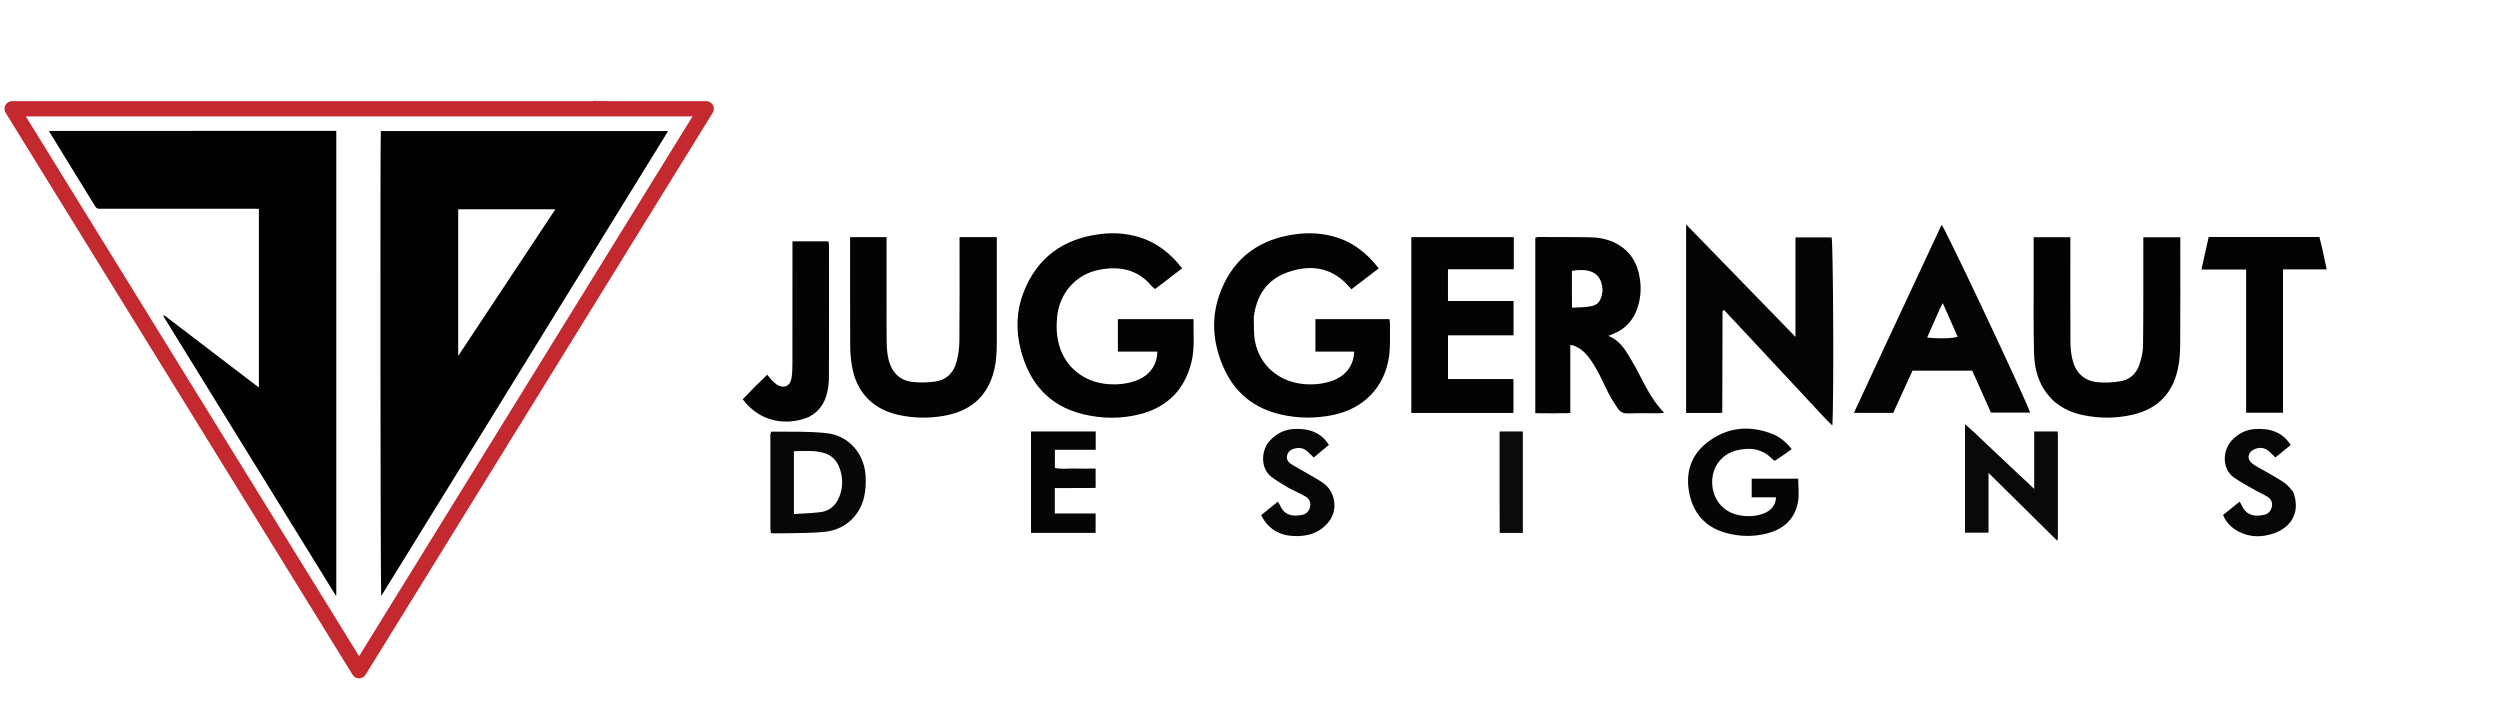 <svg width="7200" height="2081" viewBox="0 350 7200 1600" fill="none" xmlns="http://www.w3.org/2000/svg">
<!-- Icon on left -->
<g transform="translate(0, 0)">
<path d="M1421.1 1302.74C1313.24 1477.39 1205.76 1651.42 1097.9 1826.05C1095.57 1817.26 1094.69 515.53 1096.78 486.932C1372.26 486.932 1647.79 486.932 1924.16 486.932C1756.41 758.971 1588.94 1030.55 1421.1 1302.74ZM1423.43 977.917C1481.82 889.776 1540.22 801.635 1599.43 712.276C1505.02 712.276 1412.53 712.276 1319.61 712.276C1319.61 852.495 1319.61 992.306 1319.61 1134.62C1354.83 1081.46 1388.74 1030.29 1423.43 977.917Z" fill="black"/>
<path d="M486.906 1046.7C481.19 1037.4 475.886 1028.69 470.401 1019.69C475.037 1017 477.039 1020.61 479.312 1022.33C507.543 1043.77 535.685 1065.33 563.857 1086.85C621.256 1130.7 678.657 1174.55 736.072 1218.37C738.873 1220.51 741.816 1222.46 745.593 1225.14C745.593 1053.37 745.593 882.863 745.593 711.034C742.036 710.901 738.248 710.636 734.46 710.636C621.766 710.614 509.071 710.618 396.376 710.618C359.916 710.618 323.455 710.512 286.996 710.724C281.139 710.758 277.511 709.202 274.264 703.897C230.876 633.007 187.218 562.281 143.634 491.51C142.966 490.425 142.384 489.285 141.911 488.439C142.124 487.697 142.146 487.33 142.327 487.074C142.483 486.852 142.818 486.622 143.074 486.622C417.176 486.51 691.277 486.416 965.379 486.36C966.275 486.36 967.172 486.909 968.507 487.344C968.507 932.921 968.507 1378.46 968.507 1823.99C968.004 1824.19 967.502 1824.39 966.999 1824.59C807.105 1565.49 647.211 1306.4 486.906 1046.7Z" fill="#010101"/>
<path d="M470.623 1018.67C469.702 1017.83 469.576 1017.07 469.45 1016.32C470.059 1016.32 471.129 1016.18 471.195 1016.37C471.445 1017.1 471.371 1017.95 470.623 1018.67Z" fill="#010101"/>
<path d="M1719.56 422.647C1771.31 422.697 1823.1 422.771 1874.88 422.792C1927.88 422.814 1980.88 422.804 2033.86 422.8L1034.16 2041.18C701.208 1502.17 368.535 962.826 34.98 422.797C591.049 422.797 1147.12 422.798 1703.19 422.792C1705.63 422.792 1709.45 422.76 1712.57 422.729C1714.15 422.713 1715.58 422.697 1716.61 422.685C1717.13 422.679 1717.55 422.673 1717.84 422.67C1717.89 422.669 1717.93 422.669 1717.96 422.668C1718.32 422.673 1718.89 422.674 1719.56 422.647ZM1714.02 422.124V422.125C1714.01 422.124 1714 422.122 1713.99 422.12C1713.98 422.117 1713.96 422.113 1713.95 422.109C1713.92 422.102 1713.88 422.096 1713.85 422.088C1713.79 422.073 1713.72 422.056 1713.64 422.038C1713.63 422.035 1713.62 422.031 1713.6 422.027C1713.74 422.061 1713.88 422.093 1714.02 422.124ZM1713.34 421.963C1713.28 421.946 1713.2 421.93 1713.13 421.91C1713.11 421.905 1713.09 421.898 1713.07 421.893C1713.16 421.917 1713.25 421.94 1713.34 421.963Z" stroke="#C42930" stroke-width="44" stroke-miterlimit="2.241" stroke-linejoin="round"/>
</g>
<!-- Text on right, scaled and positioned -->
<g transform="translate(2150, 780) scale(2.2)">
<path d="M563.055 37.828C565.627 40.879 567.737 43.395 570.306 46.459C558.394 55.582 546.87 64.407 534.886 73.585C533.331 72.309 531.646 71.331 530.49 69.918C512.424 47.851 488.438 43.385 462.214 48.283C431.285 54.059 409.687 78.754 406.561 110.187C405.341 122.461 405.796 134.696 409.121 146.67C417.325 176.209 442.075 195.91 473.858 198.152C485.538 198.975 497.081 197.834 508.196 194.113C526.744 187.905 537.477 174.026 537.768 155.547C520.734 155.547 503.681 155.547 486.126 155.547C486.126 140.894 486.126 127.172 486.126 112.98C519.036 112.98 551.651 112.98 585.147 112.98C584.824 132.123 586.957 150.995 582.38 169.523C573.565 205.214 551.075 227.993 515.656 237.271C490.56 243.845 465.08 243.53 439.892 237.28C395.408 226.243 370.106 196.204 358.994 153.212C352.464 127.95 353.145 102.47 362.664 77.95C380.428 32.187 414.881 7.676 462.939 1.645C478.119 -0.26 493.391 0.36 508.364 4.076C529.925 9.428 547.788 20.879 563.055 37.828Z" fill="#030303"/>
<path d="M664.035 110.505C664.46 121.897 663.677 132.705 665.802 142.908C672.358 174.396 697.466 195.351 730.358 198.077C742.367 199.072 754.231 197.904 765.668 194.079C784.091 187.917 794.904 174.001 795.456 155.498C778.726 155.498 761.989 155.498 744.723 155.498C744.723 140.931 744.723 127.219 744.723 113.008C776.968 113.008 808.97 113.008 841.657 113.008C841.885 114.927 842.399 117.099 842.359 119.261C842.094 133.492 843.095 147.917 841.102 161.911C835.329 202.43 807.555 230.502 767.093 238.642C744.684 243.151 722.27 242.998 700.046 237.982C664.804 230.028 639.262 209.753 624.535 176.498C609.785 143.188 607.57 109.058 621.257 75.149C639.146 30.833 673.54 7.402 720.347 1.649C735.86 -0.257 751.435 0.392 766.714 4.34C791.791 10.821 811.306 25.364 827.641 46.554C815.806 55.594 804.133 64.511 791.762 73.961C768.806 45.197 739.173 40.2 706.883 52.194C681.177 61.742 667.458 82.347 664.035 110.505Z" fill="#030303"/>
<path d="M1327.6 152.349C1311.31 134.915 1295.5 117.998 1279.83 101.227C1279.06 101.522 1278.75 101.597 1278.49 101.751C1278.22 101.905 1277.92 102.092 1277.79 102.345C1277.66 102.623 1277.69 102.994 1277.69 103.324C1277.58 147.039 1277.47 190.754 1277.34 234.47C1277.34 234.728 1277 234.985 1276.45 235.762C1261.43 235.762 1246.03 235.762 1230.01 235.762C1230.01 154.066 1230.01 72.504 1230.01 -11C1277.88 38.235 1324.71 86.4 1373.17 136.23C1373.17 91.501 1373.17 49.035 1373.17 6.007C1389.58 6.007 1405 6.007 1420.48 6.007C1422.62 13.329 1423.56 221.11 1421.42 252.359C1409.86 241.096 1399.98 229.858 1389.74 218.988C1379.52 208.139 1369.41 197.195 1359.24 186.294C1348.86 175.15 1338.47 164.009 1327.6 152.349Z" fill="#040404"/>
<path d="M183.341 85.115C183.343 105.322 183.111 124.539 183.464 143.745C183.603 151.303 184.226 159.045 186.069 166.34C190.051 182.106 199.897 193.021 216.501 195.1C226.512 196.354 236.977 196.108 246.989 194.727C261.444 192.734 270.958 183.359 274.754 169.549C277.265 160.416 278.581 150.684 278.674 141.203C279.082 99.47 278.85 57.73 278.85 15.993C278.85 12.74 278.85 9.487 278.85 5.682C295.208 5.682 310.935 5.682 327.651 5.682C327.651 9.04 327.651 12.274 327.651 15.509C327.651 58.24 327.67 100.971 327.642 143.702C327.633 157.981 326.763 172.181 322.482 185.93C312.514 217.94 289.44 234.377 257.524 239.744C238.094 243.011 218.616 242.682 199.271 238.455C165.132 230.994 143.507 208.463 137.909 173.835C136.541 165.372 135.739 156.725 135.699 148.157C135.485 102.446 135.596 56.733 135.595 11.021C135.595 9.427 135.595 7.834 135.595 5.681C151.59 5.681 166.952 5.681 183.341 5.681C183.341 31.983 183.341 58.052 183.341 85.115Z" fill="#030303"/>
<path d="M1712.31 221.15C1692.99 203.74 1686.12 181.504 1685.46 157.358C1684.57 125.238 1685.04 93.081 1684.97 60.94C1684.92 42.76 1684.96 24.579 1684.96 5.761C1700.85 5.761 1716.26 5.761 1733 5.761C1733 8.665 1733 11.836 1733.01 15.006C1733.01 57.091 1732.9 99.177 1733.1 141.261C1733.14 148.833 1733.67 156.553 1735.24 163.935C1738.97 181.485 1749.43 193.359 1767.73 195.473C1777.75 196.63 1788.23 195.923 1798.25 194.396C1810.62 192.51 1819.34 184.462 1823.33 172.754C1826.07 164.737 1828.06 156.039 1828.17 147.618C1828.69 104.214 1828.49 60.801 1828.54 17.392C1828.54 13.787 1828.54 10.182 1828.54 5.849C1844.69 5.849 1860.38 5.849 1876.93 5.849C1876.93 8.782 1876.93 11.71 1876.93 14.638C1876.93 58.712 1877.1 102.786 1876.79 146.858C1876.72 157.07 1875.95 167.463 1873.89 177.442C1867.15 210.202 1847.12 230.63 1814.46 238.145C1792.86 243.115 1771.12 243.151 1749.39 238.596C1735.88 235.764 1723.54 230.479 1712.31 221.15Z" fill="#030303"/>
<path d="M1135.19 12.303C1156.82 22.398 1166.84 39.855 1169.73 61.849C1171.34 74.068 1170.38 86.218 1166.38 98.133C1160.98 114.198 1150.88 125.607 1135.19 132.036C1133.42 132.761 1131.66 133.51 1128.22 134.95C1144.98 141.658 1151.76 155.801 1159.65 168.842C1164.61 177.045 1168.9 185.66 1173.31 194.185C1180.75 208.584 1188.78 222.588 1201.23 235.556C1197.55 235.892 1195.47 236.238 1193.38 236.247C1180.46 236.298 1167.52 235.872 1154.62 236.445C1148.21 236.73 1143.65 234.729 1140.35 229.64C1136.23 223.271 1131.95 216.943 1128.53 210.195C1120.45 194.269 1113.71 177.653 1102.78 163.278C1097.42 156.246 1091.04 150.72 1082.73 147.587C1081.57 147.152 1080.24 147.179 1078.4 146.903C1078.4 176.467 1078.4 205.555 1078.4 236.067C1062.93 236.456 1047.98 236.289 1032.58 236.147C1032.58 159.168 1032.58 83.045 1032.58 6.446C1033.57 6.158 1034.75 5.507 1035.94 5.509C1058.47 5.543 1081 5.497 1103.53 5.816C1114.17 5.966 1124.64 7.652 1135.19 12.303ZM1120.59 75.891C1120 54.219 1106.86 45.454 1080.49 49.794C1080.55 65.649 1080.39 81.622 1080.62 98.016C1088.67 97.566 1095.32 97.582 1101.86 96.747C1114.42 95.143 1118.7 90.514 1120.59 75.891Z" fill="#030303"/>
<path d="M988.891 89.287C994.426 89.287 998.995 89.287 1004.12 89.287C1004.12 104.478 1004.12 118.835 1004.12 134.176C975.428 134.176 947.106 134.176 918.298 134.176C918.298 153.572 918.298 171.996 918.298 191.419C946.619 191.419 974.949 191.419 1003.98 191.419C1003.98 206.707 1003.98 221.012 1003.98 235.8C959.436 235.8 915.192 235.8 870.272 235.8C870.272 159.182 870.272 82.596 870.272 5.619C914.972 5.619 959.478 5.619 1004.41 5.619C1004.41 19.563 1004.41 33.011 1004.41 47.754C975.768 47.754 947.216 47.754 918.245 47.754C918.245 62.118 918.245 75.19 918.245 89.287C941.759 89.287 964.842 89.287 988.891 89.287Z" fill="#030303"/>
<path d="M1533.89 54.995C1544.26 32.722 1554.35 11.149 1564.48 -10.501C1569.46 -5.325 1672.63 213.469 1680.44 235.398C1663.59 235.398 1646.97 235.398 1629.05 235.398C1621.2 217.763 1613.01 199.381 1604.59 180.462C1578.99 180.462 1553.24 180.462 1526.36 180.462C1518.14 198.466 1509.68 217.016 1501.13 235.728C1484.28 235.728 1467.77 235.728 1449.67 235.728C1477.62 175.201 1505.66 115.47 1533.89 54.995ZM1561.86 100.194C1556.48 112.372 1551.09 124.551 1545.57 137.035C1561.19 138.847 1578.98 138.357 1585.47 136.018C1579.17 121.787 1572.88 107.581 1566.01 92.061C1564.2 95.481 1563.3 97.174 1561.86 100.194Z" fill="#040404"/>
<path d="M2062.63 20.01C2064.66 29.521 2066.52 38.207 2068.58 47.878C2049.32 47.878 2030.87 47.878 2011.42 47.878C2011.42 110.834 2011.42 172.945 2011.42 235.561C1995.01 235.561 1979.61 235.561 1963.13 235.561C1963.13 173.198 1963.13 111.097 1963.13 48.027C1943.34 48.027 1924.61 48.027 1904.61 48.027C1907.94 33.118 1911 19.411 1914.11 5.501C1962.75 5.501 2010.72 5.501 2059.05 5.501C2060.22 10.245 2061.34 14.715 2062.63 20.01Z" fill="#020202"/>
<path d="M81.575 241.043C53.966 252.763 18.158 248.911 -5 217.901C0.082 212.66 5.237 207.227 10.524 201.925C15.629 196.806 20.869 191.823 27.094 185.763C29.324 188.449 31.209 191.116 33.5 193.369C35.837 195.666 38.327 198.02 41.182 199.537C49.222 203.808 56.703 200.6 58.576 191.651C59.85 185.562 60.05 179.168 60.064 172.909C60.175 122.871 60.126 72.833 60.127 22.795C60.127 19.165 60.127 15.534 60.127 11.16C75.807 11.16 91.186 11.16 107.241 11.16C107.458 12.965 107.946 15.149 107.948 17.334C107.989 74.663 108.053 131.991 107.88 189.319C107.861 195.888 107.056 202.585 105.597 208.991C102.448 222.817 95.229 233.972 81.575 241.043Z" fill="#030303"/>
<path d="M32.372 260.317C56.91 260.494 80.88 259.714 104.502 262.214C133.547 265.288 154.174 288.762 155.841 317.984C156.363 327.131 156.004 336.662 153.999 345.556C148.305 370.816 128.51 388.641 102.757 391.385C86.995 393.064 71.024 392.843 55.142 393.303C47.565 393.522 39.976 393.34 32.03 393.34C31.696 390.857 31.219 388.952 31.217 387.046C31.175 346.278 31.181 305.51 31.206 264.742C31.207 263.433 31.496 262.124 32.372 260.317ZM62.034 312.857C62.034 330.914 62.034 348.971 62.034 368.16C74.681 367.297 85.912 367.059 96.989 365.633C109.232 364.058 117.329 356.304 121.656 345.091C126.479 332.594 126.306 319.771 121.524 307.237C118.184 298.486 112.068 291.808 103.202 288.779C89.874 284.224 76.059 285.802 62.034 285.871C62.034 295.024 62.034 302.948 62.034 312.857Z" fill="#070707"/>
<path d="M1354.14 293.148C1351.08 295.196 1348.6 296.807 1345.97 298.523C1344.76 297.614 1343.59 296.962 1342.7 296.04C1329.47 282.32 1313.2 280.543 1295.88 284.871C1276.08 289.821 1263.52 307.228 1264.11 327.581C1264.74 349.248 1278.59 365.66 1299.31 369.654C1310.32 371.774 1321.15 371.372 1331.57 367.364C1340.72 363.843 1346.98 357.604 1347.71 346.315C1336.88 346.315 1326.73 346.315 1315.87 346.315C1315.87 337.991 1315.87 330.261 1315.87 321.887C1336.12 321.887 1356.47 321.887 1376.76 321.887C1376.76 332.218 1378.27 342.687 1376.45 352.544C1372.48 374.13 1358.25 387.448 1337.44 393.141C1318.55 398.308 1299.37 397.95 1280.55 392.396C1254.93 384.837 1239.54 367.091 1234.29 341.49C1228.91 315.212 1235.63 291.675 1257.26 274.731C1283.07 254.502 1312.09 251.414 1342.52 263.123C1352.53 266.975 1360.7 273.812 1368.22 283.166C1363.6 286.435 1359.16 289.574 1354.14 293.148Z" fill="#050505"/>
<path d="M1716.07 402.425C1715.79 403.329 1715.96 403.366 1716.05 403.346C1686.51 374.094 1656.89 344.862 1625.89 314.257C1625.89 341.299 1625.89 366.542 1625.89 392.564C1615.25 392.564 1605.51 392.564 1595.11 392.564C1595.11 345.965 1595.11 299.083 1595.11 250.535C1605.94 259.606 1615.29 269.067 1624.97 278.13C1634.88 287.409 1644.72 296.769 1654.61 306.071C1664.41 315.29 1674.24 324.48 1685.67 335.193C1685.67 308.963 1685.67 284.753 1685.67 260.073C1696.57 260.073 1706.37 260.073 1716.31 260.073C1716.48 261.824 1716.71 263.121 1716.71 264.419C1716.72 309.136 1716.71 353.853 1716.69 398.57C1716.69 399.553 1716.46 400.537 1716.07 402.425Z" fill="#090909"/>
<path d="M372.421 347.651C372.421 317.924 372.421 289.191 372.421 260.038C401.067 260.038 428.782 260.038 457.108 260.038C457.108 267.915 457.108 275.652 457.108 284.071C439.383 284.071 421.924 284.071 403.665 284.071C403.665 292.12 403.665 299.524 403.665 307.714C411.969 309.872 420.85 308.321 429.595 308.595C438.491 308.874 447.402 308.657 457.006 308.657C457.006 317.049 457.006 324.795 457.006 333.918C439.663 334.336 421.951 333.883 403.575 334.187C403.575 345.323 403.575 356.01 403.575 367.383C421.353 367.383 438.813 367.383 456.992 367.383C456.992 376.09 456.992 384.137 456.992 392.766C429.224 392.766 401.544 392.766 372.421 392.766C372.421 378.159 372.421 363.402 372.421 347.651Z" fill="#050505"/>
<path d="M2024.62 338.837C2034.79 365.603 2022.39 385.25 1999.68 393.31C1984.06 398.853 1968.52 398.905 1953.47 391.213C1944.38 386.573 1937.34 379.892 1932.88 369.431C1940 363.704 1947.12 357.971 1954.63 351.926C1955.81 354.039 1956.88 355.633 1957.65 357.357C1963.78 371.076 1976.38 371.687 1986.94 369.093C1992.46 367.739 1995.99 363.715 1996.93 357.903C1997.82 352.332 1995.35 348.1 1990.81 345.32C1986.31 342.569 1981.36 340.576 1976.78 337.954C1967.06 332.385 1957.09 327.13 1947.85 320.833C1930.38 308.93 1932.67 284.036 1944.31 271.735C1952.65 262.925 1962.77 257.596 1974.8 256.881C1993.54 255.768 2010.18 260.023 2021.43 277.779C2014.63 283.318 2008.04 288.683 2001.41 294.091C1998.09 290.92 1995.41 288.035 1992.4 285.542C1986.72 280.836 1980.19 280.546 1973.76 283.431C1964.89 287.411 1963.68 296.402 1971.44 302.265C1976.67 306.216 1982.77 309.022 1988.46 312.366C1996.73 317.217 2005.23 321.719 2013.13 327.105C2017.38 330.003 2020.58 334.433 2024.62 338.837Z" fill="#060606"/>
<path d="M710.083 334.209C702.445 329.485 695.257 325.388 688.536 320.631C671.424 308.519 674.271 284.253 684.29 272.947C692.869 263.266 703.466 257.623 716.205 256.83C734.546 255.689 752.005 260.626 762.353 277.699C755.953 283.008 749.44 288.412 742.53 294.145C739.485 291.214 736.783 288.446 733.902 285.877C728.679 281.222 722.499 280.804 716.199 282.765C711.507 284.225 708.135 287.515 707.443 292.613C706.845 297.016 709.246 300.352 712.727 302.567C718.295 306.11 724.132 309.229 729.828 312.572C738.091 317.423 746.62 321.888 754.518 327.277C770.238 338.003 774.569 360.825 763.511 376.438C751.877 392.865 734.417 397.991 715.47 396.908C697.297 395.869 682.69 387.591 673.667 369.616C680.932 363.762 688.047 358.029 695.618 351.929C696.8 354.005 697.868 355.56 698.621 357.254C703.895 369.106 713.967 371.949 726.895 369.365C732.936 368.158 736.831 364.197 737.919 358.001C738.978 351.972 736.013 347.574 731.097 344.801C724.487 341.072 717.545 337.93 710.083 334.209Z" fill="#060606"/>
<path d="M985.833 361.565C985.833 327.206 985.833 293.838 985.833 260.043C996.592 260.043 1006.4 260.043 1016.27 260.043C1016.27 304.472 1016.27 348.424 1016.27 392.867C1006.32 392.867 996.826 392.867 985.972 392.867C985.926 382.822 985.88 372.689 985.833 361.565Z" fill="#0B0B0B"/>
</g>
</svg>
